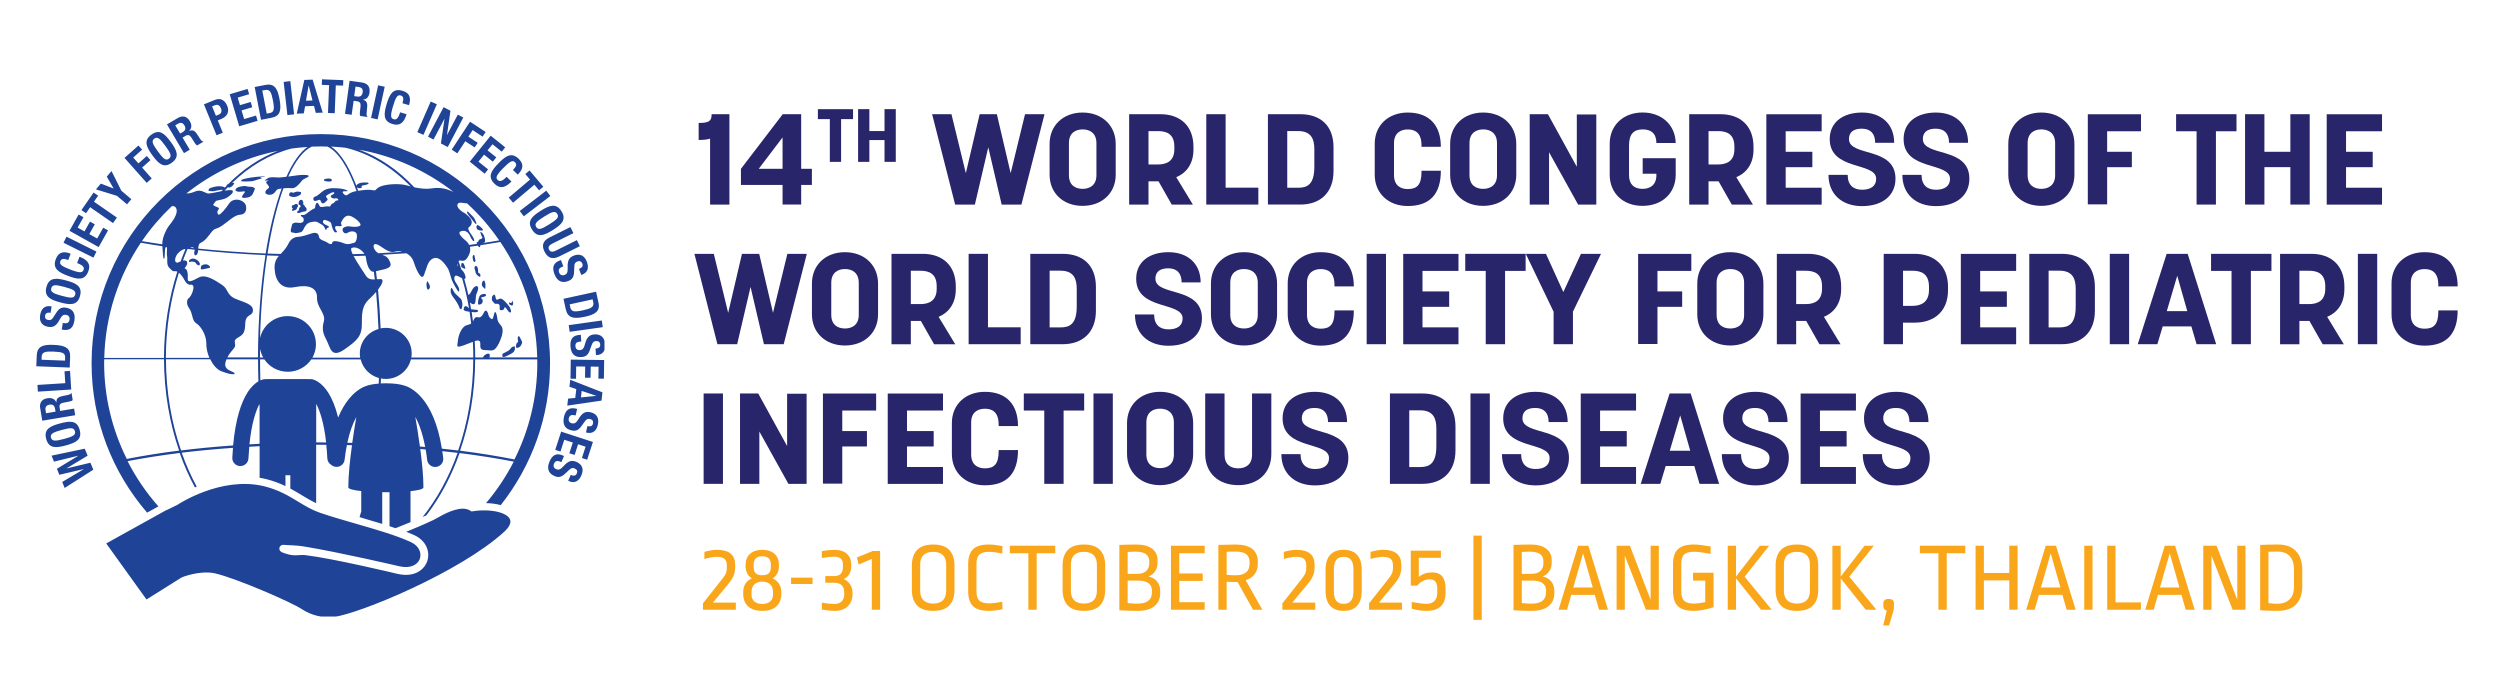 <?xml version="1.0" encoding="UTF-8"?><svg id="Layer_2" xmlns="http://www.w3.org/2000/svg" width="483.57" height="134.3" xmlns:xlink="http://www.w3.org/1999/xlink" viewBox="0 0 483.57 134.3"><defs><style>.cls-1{fill:#1f4397;}.cls-1,.cls-2,.cls-3,.cls-4{stroke-width:0px;}.cls-2{fill:none;}.cls-3{fill:#29256a;}.cls-4{fill:#faa61a;}.cls-5{clip-path:url(#clippath);}</style><clipPath id="clippath"><rect class="cls-2" x="6.89" y="15.08" width="110.03" height="104.17"/></clipPath></defs><rect class="cls-2" width="483.57" height="134.3"/><g class="cls-5"><path class="cls-1" d="m115.74,73.24h1.07l.05-3.6-6.46-.08-.05,3.7h1.07l.03-2.38,1.74.02-.03,2.17h1.07l.03-2.16,1.52.02-.03,2.31h-.01Zm-3.37,3.63l.14-1.26,2.82.95v.02s-2.96.29-2.96.29Zm-2.63,1.59l6.61-.97.18-1.6-6.23-2.43-.15,1.35,1.32.45-.2,1.71-1.39.14-.15,1.35h.01Zm5.91,3.64c.26-1.2-.2-2.09-1.43-2.36-1.05-.23-1.63.19-2.27,1.24-.48.78-.75,1.02-1.33.9-.53-.11-.7-.54-.61-.93.15-.67.56-.76,1.15-.63l.19.04.28-1.27-.26-.06c-1.17-.25-1.96.17-2.28,1.61-.3,1.38.12,2.32,1.46,2.61.77.17,1.31.03,1.93-.84l.64-.89c.35-.49.61-.55,1-.47.37.08.7.31.58.89-.11.49-.49.61-1.09.49l-.26,1.22.18.04c1.21.26,1.88-.45,2.12-1.58m-3.1,6.48l1.02.33,1.12-3.43-6.15-2-1.14,3.52,1.01.33.74-2.28,1.65.54-.67,2.07,1.02.33.67-2.07,1.45.47-.71,2.19h-.01Zm-6.23.63c-.57,1.29-.34,2.3.92,2.85.72.32,1.28.28,2.06-.44l.8-.75c.44-.41.71-.42,1.07-.26.35.15.63.44.39.98-.2.46-.61.5-1.16.26l-.5,1.14.17.07c1.14.5,1.93-.07,2.39-1.13.49-1.13.21-2.09-.94-2.59-.99-.43-1.64-.14-2.47.77-.62.67-.94.85-1.48.62-.5-.22-.58-.67-.42-1.03.27-.63.7-.63,1.26-.39l.17.08.52-1.19-.24-.11c-1.09-.48-1.96-.22-2.55,1.13m-60.67-52.66c-.13.12-.15.24.01.36.62.44,2.08-.23,1.67.32-.3.41-.96,1.06-.04,1.02,1.03-.03,1.47-.35,1.73-1.02.12-.3.23-.47.25-.6.1-.22.04-.3-.4-.47-.27-.1-.75,0-1.28-.17-.44-.13-1.89.18-1.94.55m4.77-2.29c.07-.02,1.04-.07.92-.1-.61-.14-2.91.13-3.93.39-.6.15-.75.24-.66.29-.15.1-.15.18-.03.21.37.11,1.73-.01,1.93,0,.31.02,1.22-.37,1.88-.52.42-.1-.22-.11-.11-.23.02-.01,0-.02-.01-.03h.03m6.14,5.92s.08.04.09.07c0,0-.01.02-.02.03-.05.05-.07.09-.07.11-.02.03-.03.05-.04.08-.11.14-.07.36.21.26.29-.11.64-.14.68-.44.04-.28.31-.31.21-.51.01-.03.01-.06-.02-.11h0c.02-.02.02-.04,0-.07-.14-.23-.48-.23-.67-.03s-.24.02-.41.12c-.03.02-.03.05-.02.09-.04.03-.05.07-.04.11-.08.09-.05.24.09.31m1.64-2.96c.16-.1,0-.12-.44-.18-.74-.11-.88.32-1.14.17-.23-.14-.68-.03-.62.17-.04.04-.06.09-.05.15-.06.08-.08.16-.02.23.19.24.88.47,1.67.13.48-.21.68-.39.61-.53.05-.05.04-.1,0-.13m1.1,3.13s-.02-.07-.06-.1h0c0-.05-.02-.08-.05-.1h0c-.01-.15-.16-.1-.21-.24-.06-.16-.09-.23-.27-.39-.06-.05-.11-.09-.15-.12.02-.03.05-.07.1-.12.08-.09.05-.13,0-.16.03-.05,0-.07-.05-.1.04-.08-.06-.07-.08-.14v-.01h0c.01-.02.01-.05,0-.07h0c.08-.22-.4-.29-.6-.05-.14.17-.14.2-.13.24-.03.04-.03.07-.02.1-.04.09-.01.12-.04.28-.04.24.34.18.37.39,0,.05.03.09.05.14-.04.05-.09.1-.18.15-.09.05-.1.09-.07.12-.05.04-.06.08-.05.11-.11.11-.05.22.01.3-.19.11-.42.23-.38.32h.02c-.03.03-.04.06-.03.09h.01c-.03.03-.04.06-.02.09.08.15.67,0,.91-.11s.73-.11.86-.23c.12-.12-.01-.06,0-.16,0-.1.08-.08.08-.23m4.84-5.53s0-.04-.01-.07c.01-.04-.02-.09-.09-.16-.18-.17-.78-.11-1.03-.06-.3.06-.39.12-.35.17-.02.02-.03.04-.02.06-.17.17.58.35,1.11.3.37-.03.45-.13.39-.25m7.1.59s0-.04-.04-.06c.06-.07-.12-.11-.72-.1-1.13.03-1.31.33-1.52.48-.03.02-.04.06-.03.11v.08c-.07.18.21.52.77.42.65-.12-.26-.41.62-.55.61-.1,1.11-.29.92-.39m20.7,7.24c-.02-.06-.05-.11-.08-.17-.07-.2-.24-.47-.56-.77-.55-.52-.7-.79-.94-.84-.09-.02-.09.03-.05.11,0,.02,0,.05.02.09-.02.12.23.48.48.77.33.37,1.03,1.41,1.23,1.46.13.03.08-.27-.11-.65m1.45,1.76c-.02-.05-.04-.17-.21-.33-.07-.07-.14-.13-.21-.18-.01-.01-.02-.02-.04-.03-.27-.24-.56-.45-.68-.32-.1.11-.15.23-.1.36,0,.04,0,.07.02.11,0,.13.06.26.22.37.26.17,1.08.28.99.04m-3.48,7.1c-.01-.06-.03-.12-.06-.19-.03-.17-.17-.43-.31-.48-.25-.09-.28.06-.32.17-.01.04-.02.08,0,.11-.01.05-.02.1-.01.14-.1.39.27.52.63.66.2.08.18-.16.08-.42m1.99-1.34c-.05-.14-.05-.49-.12-.65,0-.04-.02-.07-.03-.1-.03-.15-.09-.23-.24-.08-.12.12-.14.29-.1.45,0,.05,0,.11.02.16.01.23.08.47.17.58.16.2.45.06.31-.35m.98,3.02s0-.09-.02-.14c.03-.07-.04-.2-.17-.23-.15-.03-.21-.09-.24-.23v-.32c0-.08-.01-.15-.03-.22v-.08c-.05-.45-.33-.69-.52-.55-.12.08-.14.15-.11.23-.03.05-.03.1-.02.15-.09.2.12.32.15.63.03.4.28.74.69.99.27.16.34-.06.28-.24m.97,1.87c.03-.15,0-.35-.07-.49-.01-.04-.02-.08-.04-.12-.04-.17-.12-.29-.24-.22-.26.14-.24.38-.33.55-.02.04-.02.08,0,.12-.01.03-.01.07,0,.1-.06.17.11.38.44.71.35.35.2-.34.25-.65m.09,1.98s.04-.07-.03-.1c.08-.05.06-.1-.21-.12-.34-.03-.86.09-1,.46-.08.21-.25.61-.25.89-.01.06-.02.11-.02.17-.06.32-.03.59.3.53.52-.09.67-.58.56-.83,0-.04,0-.07-.02-.1,0-.1-.03-.17-.12-.2-.07-.02-.12-.07-.16-.13.04-.1.15-.2.31-.2.29-.01.81-.25.63-.36m4.43,2.08c-.3-.44-1.19-1.47-1.62-1.42-.43.05-.47.28-.74.21-.28-.07-.12-1.42-.71-.82-.13.13-.19.27-.17.4-.01.05-.01.1-.01.15-.04.22,0,.45.15.61.24.26.38.52.62.46.24-.06.7.02.72.39v.16c0,.06-.01.11,0,.16-.03.3-.03.58.44.52.63-.08.38-.7.63-.56s.76,1.24,1.03.98c.15-.15.13-.33.02-.55,0-.06-.04-.12-.07-.2,0-.09-.07-.2-.26-.47m.76-.68s0-.08-.01-.11c0-.03,0-.06-.01-.08v-.06c0-.03-.01-.05-.02-.06h0s-.01,0-.02-.01h0s-.02,0-.03.01h0s0,.01-.01.02h0c-.02.02-.03.05-.05.08h0c0,.01-.01.02-.02.04h0v.02h0s-.02.04-.03.06v.01c0,.02-.01.04-.02.06-.01.03-.02.05-.04.07-.01.02-.03.03-.04.03h-.09c-.01,0-.03-.01-.05-.02q-.013-.007,0,0c-.06-.03-.11-.05-.18-.05h-.04c-.04,0-.07.02-.08.04h0s-.01.02-.01.03h0c0,.01,0,.03.02.05h0s-.01.05,0,.08c-.07.09.22.27.44.35.27.11.37-.2.35-.56m.56,8.38c-.03.13-.03.26.05.33.2.18.71-.05.9-.42.2-.36.33-.62.14-.86-.01-.04-.03-.08-.06-.12,0,0,0-.01-.01-.02-.01-.02-.02-.05-.04-.08-.16-.29-.46-1.16-.64-.44-.03.13-.03.24,0,.34v.05c0,.13.04.24.07.34,0,.06-.02.11-.08.16-.18.15-.34.39-.31.57-.01.05-.02.11-.02.15m-2.66,1.71v.12c-.04.43.35.38.83.14.5-.24,1.28-.58,1.45-.93.12-.23.2-.28.15-.67,0-.05,0-.11-.02-.17h0v-.09c-.02-.04-.07-.05-.18,0-.33.11-.45.14-.65.45-.36.55-1.52.82-1.57,1.08v.07h0m-9.99-12.42s0,.04-.01.07c-.05.34.19.85.57,1.33.38.48,1.01,1.47,1.06,1.78.05.29.43.78.57.1.08-.39.11-.71.01-1.01,0-.06-.02-.12-.04-.19,0-.21-.11-.38-.44-.7-.6-.56-.91-.78-1.11-1.16-.2-.37-.5-1.12-.6-.44v.08c0,.02,0,.04-.01.07v.08m-4.66-1.45c-.03.13-.03.26-.02.38v.09c0,.45.16.97.43.74.25-.21.28-.46.19-.66,0-.04-.01-.08-.02-.11,0-.08-.03-.17-.1-.25-.21-.24-.32-.96-.48-.18m-43.88-3.7c.06-.12-.1-.38-.35-.62-.37-.34-.92-.57-1.43-.3-.25.13-.31.24-.28.3-.02.03-.02.06-.01.08-.09.16.16.22.26.14.14-.12.47-.07.78.02s.38.59.79.63c.19.02.25-.06.24-.17.01-.03.02-.05.01-.09m1.94.57c.09-.08-.1-.2-.33-.36-.33-.21-.65-.12-.9-.07-.36.08-.5.32-.51.52v.06c-.03.1-.02.19.01.27.09.22.94-.1,1.45-.17.26-.03.32-.09.28-.17.03-.03.03-.06.01-.09m-16.08,37.16c-2.8-5.61-4.38-11.93-4.38-18.62,0-.22.01-.43.02-.65h11.56c.03,6.32,1.07,12.3,2.92,17.66-3.58.45-6.95.99-10.11,1.61m7.57-19.27h8.58c.52,1.09,1.29,2.05,2.3,2.37,1.73.65,2.51.59,2.4.38,0-.02-.03-.03-.05-.05.01-.02.02-.03,0-.06-.06-.13-.76-.33-1.33-.72-.32-.29-.54-.67-.42-1.2.06-.26.14-.49.23-.71h6.1c0,1.44.03,2.85.07,4.25-.63.38-1.43,1.05-2.16,2.25-1.16,1.87-2.25,4.93-2.73,10.15-3.48.25-6.86.57-10.07.97-1.85-5.34-2.9-11.31-2.92-17.62m16.15,16.44c.41-4.03,1.21-6.43,1.93-7.8,0,.15.02.29.03.44v7.25c-.66.03-1.31.07-1.96.11m1.66-16.82h-5.93c.41-.82.96-1.35,1.33-1.84.52-.71-.36-1.28.49-1.84.87-.58,1.61-.7,1.63-2.74.04-2.09,1.33-1.43,1.48-2.52.21-1.42-1.91-1.73-3.5-2.46-.88-.41-1.13-.89-1.43-1.38-.22-.43-.46-.88-1.08-1.28-1.36-.88-3.17-2.13-4.51-1.37-1.35.75-2.17,1.05-2.08.13.09-.93-.12-1.72-.41-1.81-.08-.03-.14-.06-.18-.09.02-.23.54-.59.49-1.07,0-.03,0-.05-.02-.07v-.1c-.06-.28-.41-.36-.8-.32.28-.75.57-1.49.88-2.22.46.05.93.1,1.39.15,0,.1-.01.21-.05.31-.16.42.05,1.13.49.59.15-.19.2-.5.23-.82,4.15.44,8.49.77,13.02.97-.92,5.89-1.44,12.63-1.45,19.79m.38,0c0-.57.01-1.12.02-1.68.11.6.31,1.17.61,1.68h-.63Zm0,.38h.85c.98,1.45,2.65,2.39,4.54,2.39s3.56-.95,4.54-2.39h9.55c.43,1.74,1.79,3.12,3.53,3.6,0,.36-.02.72-.03,1.08-1.03.08-1.76.23-2.26.4-.47.13-1.94.67-3.44,2.48-.75.9-1.5,2.1-2.16,3.68-.52-2.12-1.18-3.63-1.86-4.73-1.31-2.13-2.83-2.64-3.22-2.68-.16-.03-.31-.02-.46,0-.09-.02-.18-.03-.27-.03h-7.81c-.09,0-.18.01-.27.03-.15-.02-.3-.02-.46,0h0c-.13.01-.38.09-.69.23-.04-1.33-.06-2.68-.06-4.05m10.86,8.59c.03.06.06.11.09.17.68,1.34,1.42,3.61,1.83,7.3-.42,0-.83-.02-1.25-.02h-.67v-7.46.01Zm6.02,7.52c.48-2.2,1.1-3.82,1.74-4.98-.26,1.53-.54,3.25-.79,5.01-.32,0-.63-.03-.95-.03m6.44-22.11c-.1-2.58-.27-5.09-.5-7.5.79-1.04,1.25-2.05.47-2.05-.24,0-.46.01-.68.03-.06-.52-.13-1.03-.19-1.55,1.17-.34,3.21-.42,2.78-1.61-.44-1.19-.91-1.3-1.59-1.57,1.59-.08,3.16-.18,4.7-.29.63.35,1.15.89,1.35,1.53.43,1.35,1.52,3.98,2.05,2.68.53-1.3.67-2.8,1.84-3.24,1.17-.43,2.23,1.14,2.7,1.84.47.71.55,1.82,1.06,2.82.51,1,1.15,2.15,1.21,1.67.11-.97-.97-1.67-.95-2.42.02-.75.46-.63,1.04-.29.15.09.31.18.47.25.36,1.23.68,2.48.95,3.77,0,.09.01.2.07.31.12.57.21,1.15.32,1.72-.02-.01-.04-.02-.05-.04-.2-.21-.65-.66-.92-.11-.02.04-.02.07-.02.11h0s-.03.09-.03.13c-.14.28.2.45.77.53.11.02.24.04.36.06.12.74.22,1.49.31,2.25-.17.13-.4.24-.74.31-1.25.28-1.79,2.28-1.85,3.16-.06.89-.49,1.34,1.11.78.69-.24,1.3-.51,1.8-.69.06,1.01.09,2.02.09,3.04h-11.99c.04-.26.07-.52.07-.79,0-2.73-2.24-4.95-5-4.95-.35,0-.69.03-1.02.1m.04,10.66c.01-.32.02-.64.03-.97.31.06.62.09.95.09,2.35,0,4.32-1.61,4.85-3.78h12.06c-.03,6.3-1.07,12.28-2.92,17.62-1.03-.13-2.09-.24-3.15-.36-.79-4.92-2.29-7.91-3.79-9.71-1.5-1.8-2.96-2.35-3.44-2.48-.71-.23-1.84-.45-3.62-.45-.35,0-.68.01-.98.03m6.69,6.46c.71,1.3,1.41,3.18,1.91,5.83-.34-.03-.68-.07-1.02-.09-.27-2.01-.59-4-.89-5.74m8.66,6.55c1.85-5.36,2.9-11.35,2.92-17.66h12c0,.22.02.43.02.65,0,6.72-1.6,13.07-4.42,18.7-3.28-.65-6.79-1.22-10.51-1.69m14.91-18.04h-9.3c.14-.13.17-.26.12-.37,0-.05,0-.09-.02-.13.04-.15-.12-.24-.29-.24-.25,0-.56.2-.78.4-.14.12-.17.2-.17.25-.02.04-.03.07-.03.1h-1.52c0-1.07-.04-2.12-.1-3.17.47-.14.81-.17.97.04.36.48-.39,1.68,1.01,1.7,1.36,0,1.74.56,2.72-1.35.91-1.94.84-2.9.34-3.46-.51-.56-.63-.88-.69-1.48-.06-.6-.38-1.55-.58-.78-.2.77-.22,1.25-.59,1.01-.17-.1-.45-.42-.51-.69-.1-.48-.46-1.44-.91-.48-.68,1.41-1.17.71-1.51.87-.34.16-.4.48-.59.8-.08-.61-.15-1.21-.25-1.81.4.06.8.09,1.06,0,.21-.08.21-.14.1-.18.1-.06.07-.09-.04-.12.27-.12-.13-.12-.66-.16-.24-.02-.42-.04-.57-.07-.07-.44-.15-.88-.23-1.32.44.39.95.59,1.06-.11.13-.84.03-1.15.25-1.64.16-.35.44-1.08.21-1.24-.01-.04-.03-.07-.06-.09-.02-.13-.16-.16-.53.06-.53.3-.69,1.3-1.14,1.52-.04.02-.06.03-.09.05-.23-1.05-.5-2.08-.79-3.09.24,0,.36-.2.13-.84-.16-.44-.42-.74-.69-.99-.18-.55-.36-1.1-.55-1.64.4-.35.99.42,1.67-.57.49-.72.72-1.47.52-2.18.52-.07,1.03-.14,1.54-.22.12.18.28.34.37.3.12-.04.1-.21.09-.37,1.34-.2,2.63-.42,3.9-.64,4.34,6.42,6.93,14.1,7.13,22.36m-7.35-22.67c-1.13.2-2.28.39-3.46.56.17-.06.38-.04.61-.17.2-.11.14-.65-.03-1.07-.01-.05-.03-.1-.05-.15-.05-.18-.14-.36-.25-.48-.45-.48-.52-.39-.44-.14,0,.02.01.04.02.06.02.17.2.54.32.77.01.03.02.05.03.07,0,.22-.26.28-.52.36-.33.11-.16.55-.49.53-.12,0-.13.07-.08.17,0,.03,0,.06.02.1,0,.02,0,.04.01.07-.5.07-1,.14-1.51.21-.14-.3-.36-.59-.68-.86-1.21-.99-1.54-1.64-.82-1.82,1.31-.33,1.69,1,1.86,1.33.33.63.8.91.57.21-.22-.7-1.52-1.92-.95-2.32s.87-1.19-.12-2.11c-1.01-.92-.76-.49-1.52-1.12-.96-.78-.75-1.64.25-1.47.54.09.82.12.99.09,2.34,2.14,4.43,4.55,6.23,7.17m-8.12,4.47c.07.2.14.42.21.62-.17-.18-.25-.38-.21-.62m-.72-13.84s-.05-.02-.07-.03c-1.06-.45-2.3-.95-4.14-.64-.92.16-2.15.05-3.36-.21-3.14-3.35-6.77-5.86-10.72-7.28,6.81,1.22,13.04,4.08,18.29,8.16m-20.94-8.55c4.69,1.1,9,3.73,12.67,7.51-.21-.06-.42-.12-.62-.18-1.58-.49-4.32-.27-5.35.23-1.02.51-.57.83-1.47.65-.77-.15-1.71-.02-2.71.14-1.5-4.25-3.29-7.26-5.26-8.56.92.04,1.83.12,2.73.22m-3.47-.24c2.13.98,4.08,4.06,5.68,8.63-.07.01-.13.02-.19.03-.57.09-1.13.36-1.51.66-.37.3-.65,0-.85-.21-.21-.21-.16-.4.05-.44.21-.04.8.04.76-.08-.08-.24-1.24-.45-1.76-.49-1.38-.1-2.35-.03-3.15.64-.81.69-.98.83-1.43.98-.45.15-.39.99.27.79.66-.21.76-.34.89.08.13.42.42.55.78.25.48-.41.62-.59.52-.71-.24-.31-.48-.47-.04-.75.44-.27,1.2-.7,1.32-.47.19.36-.61.39-.63.69-.01.31.42.55.91.43.49-.11.72.46.33.42-.38-.05-.52.38-.68.48-.16.09-.47.12-.61.49-.14.38-.28.09-.84.17-.56.08-1.05.23-1.24,0-.19-.24-.17-.33-.25-.46-.14-.24-.34-.41-.54.05s-.04.75-.25.8c-.22.05-.95.52-1.49.97-.54.44-.81.29-1.03.29s-.15.26.17.41.37.78.08.98c-.29.2-.51.18-1.01.11s-1.01.05-1.08.48c-.07.43-.52,1.41.05,1.42s.42.21.94.09.93-.02,1.23-.68c.3-.67.69-1.27,1.43-1.41.74-.15,1.07-.16,1.42.07.33.22.47.24.75.42.28.18.41.38.51.59.12.26.17.48.27.41.22-.15-.01-.25.28-.38.24-.1.45-.2.12-.38-.32-.18-.62-.21-.9-.53-.28-.32.02-.73.34-.62.43.15,1.14.33,1.19.77.04.43.41,1.56.74,1.62.33.06.4-.11.3-.22-.35-.41-.48-1-.02-1s.78.1.94-.04c.17-.14-.26-.3-.03-.76s.75-1.4,1.62-1.18c.87.2,2.65,1.65,1.91,1.97-.75.32-1.66.1-2.04.06-.38-.04-1.26.15-1.26.63s.44.93.91.65,1.22-.51,1.73.01c.28.28.16,1.76-.4,1.9-.56.13-1.19.43-1.91.12-.72-.32-2.21-.71-2.3-.18-.09.53-.59.31-1.04-.02s-1.49-.43-1.56-1.13-.68-.85-1.42-.6c-.74.25-1.98.65-2.63.66-.65,0-1.43.45-1.79,1.21-.45.96-1.04,1.55-1.56,2.1-.85-.03-1.71-.05-2.54-.08.78-4.93,1.83-9.22,3.08-12.63.6-.05,1.26-.06,1.63-.01.73.08,1.55-.94,1.93-1.44.39-.5,1.48-.67,1.3-.97-.13-.22-1.36-.2-2.33-.06-.62.09-1.15.16-1.6.22,1.35-3,2.9-5.02,4.54-5.79.57-.02,1.14-.04,1.71-.04.42,0,.84.02,1.27.03m4.94,20.81c-.3-.63-.42-1.1-.18-1.2.79-.36,1.91.3,2.45,1.13-.75.03-1.51.05-2.27.07m4.59-1.93c.87.21,2.26,1.85,3.57,1.45.44-.13.93-.11,1.42.03-1.52.1-3.06.19-4.62.27-1.05-.64-1.24-1.96-.37-1.75m-.3,6.82c-.72.03-1.31-.05-1.77-.78-.41-.67-1.64-2.42-2.34-3.74.76-.02,1.53-.05,2.28-.07.06.15.1.29.12.43.1,1.03.55,2.74,1.52,2.68.06.49.12.98.18,1.48m-11.39,12.5c0-2.99-2.45-5.41-5.47-5.41-2.62,0-4.8,1.82-5.34,4.24.15-5.74.63-11.15,1.37-15.97.75.03,1.52.05,2.28.07-.51.6-.88,1.26-.84,2.39.1,2.44,1.29,4.18,3.93,3.66,2.63-.53,4.33.09,4.28,2.04-.06,1.94,1.75,3.03,1.32,4.6-.43,1.55-.12,2.4.57,3.72.7,1.34.82,3.45,3.35,1.74,2.56-1.8,3.48-2.6,3.44-5.18-.05-2.64.33-3.66,1.67-4.85.35-.32.74-.72,1.08-1.14.21,2.31.36,4.71.46,7.18-2.09.6-3.61,2.49-3.61,4.75,0,.27.03.53.07.79h-9.24c.44-.78.69-1.68.69-2.64m-1.58-38.15c-1.5,1.01-2.9,3.01-4.14,5.8-.72.09-1.21.13-1.47.14-.46.01-.81-.08-1.45-.04-.64.05-.53.11-1.05.42-.52.32.08.2.42.19.34,0-.31.06-.36.35-.06.29.94.88.39,1.2-.46.26-1,1.04.06,1.21,1.07.16,1.39-.8,1.68-1,.11-.08.45-.15.86-.2-1.25,3.42-2.31,7.7-3.09,12.58-4.54-.2-8.9-.53-13.05-.96.04-.47.1-.92.42-1.08.95-.47,1.32-1.04,2.14-2.1.83-1.05.87-.25,2.77-1.79,1.92-1.52,2.16-1.5,3.06-1.63.64-.09.99-.78.88-1.43,0-.28-.11-.57-.35-.83-.72-.74-2.21-.95-2.96.17-.69,1.05-1.67,2.17-2.01,2.14h-.02c-.25-.24-.36-.57.06-1.13.06-.08.04-.14-.04-.19-.12-.19-.93-.25-1.05-.65.18-.24.35-.47.53-.7.58-.21,1.48-.22,2.15-.65.63-.4,1.2-.9,1.11-1.17.07-.22-.19-.34-1.08-.24-.17.02-.33.04-.5.07.21-.23.44-.45.65-.67.06.02.11.04.15.07.21.12.89-.4.93-.6.03-.03.04-.06.05-.09.03-.04.06-.07.07-.11.01-.03.01-.05,0-.07-.05-.06-.22-.05-.41-.01,3.39-3.27,7.29-5.58,11.5-6.66,1.04-.14,2.08-.25,3.15-.31m-22.52,19.42c.23-.06.4.02.5.16-.24-.03-.48-.05-.72-.08.06-.03.13-.06.22-.08m16.78-18.68c-3.52,1.35-6.78,3.55-9.66,6.45-.02,0-.03.01-.05.02-.15.06-.21.1-.21.13-.01.02-.02.04,0,.06-.06.04-.07.07-.05.1-.05.03-.07.06-.07.09-.09.09-.18.18-.26.28-.14-.22-1.14-.42-2.28-.1-.21.06-.8.22-.82.41-.02.03-.04.05-.04.08-.04.05-.06.1-.04.14.05.1.23.15.48.15.25.04.57.03.9-.07.33-.09.7-.13,1.03-.18.15,0,.28-.01.39-.03-.09.09-.17.18-.26.28-1.33.24-2.29.55-2.79.41-.62-.18-1.18-.82-2.45-.3-.61.27-1.11.33-1.57.33,5.1-4.04,11.14-6.92,17.75-8.24m-17.93,19.03c-.33.77-.64,1.56-.93,2.36-.14.05-.28.1-.4.17-.26.16-.51.05-.64-.2-.06-.26-.02-.63.19-1.04.33-.67,1.03-1.16,1.56-1.32.08,0,.15.02.23.03m-2.23-5.88c-.28.47-.58.87-.75,1.07-.25.29-.65.87-.95,1.57-.33.72-.58,1.56-.56,2.29-1.35-.19-2.65-.41-3.93-.62,1.68-2.45,3.62-4.71,5.77-6.75.28-.05.52-.01.7.17.52.58.17,1.5-.27,2.27m2.96,17.35c.71,1.01.47,2.33,1.37,2.88.9.55,1.94,2.32,1.92,3.85-.03.74.17,1.81.59,2.82h-8.41c.01-5.86.92-11.43,2.52-16.47.4.34.82.9,1.08,1.42.41.84,1.05.98,1.26.9.21-.08.57.17.46.75-.12.63-.35,1.23-.71,1.67-.04.04-.08.08-.12.11-.22.19-.38.36-.37.65-.08.36-.01.83.41,1.43m-9.37-12.73c1.36.24,2.74.46,4.16.67.1,1.37.13,2.63.35,2.4.22-.25,0-2.03.35-2.23.39-.23.06,1.21.21,1.75.14.54-.18,1.63.4,2.22.59.59.67.77,1.19.69.12-.02.25.02.39.09-1.64,5.11-2.56,10.75-2.58,16.69h-11.55c.2-8.23,2.78-15.89,7.08-22.29m3.37,50.98c-2.33-2.64-4.33-5.57-5.94-8.73,3.15-.6,6.51-1.13,10.08-1.58.83,2.35,1.82,4.58,2.95,6.66.11-.05.23-.09.35-.14-1.11-2.05-2.09-4.25-2.91-6.57,3.17-.39,6.49-.7,9.92-.94-.05.6-.1,1.23-.13,1.9-.04.85.62,1.58,1.48,1.62h.08c.83,0,1.52-.64,1.56-1.47.04-.8.1-1.55.16-2.26.66-.04,1.33-.08,2-.11v6.11c.36.06.72.12,1.07.21l.23.05c1.42.36,2.62.83,3.7,1.35v-2.1h.94v2.57c.81.43,1.55.88,2.26,1.31.92.56,1.81,1.09,2.74,1.52v-11.3h.67c.43,0,.86.01,1.29.01.08.81.15,1.69.2,2.64.03.53.32.98.75,1.24.23.2.53.34.86.38.06,0,.12.01.18.01.78,0,1.46-.58,1.55-1.37.12-1.04.27-1.99.45-2.85.33,0,.65.02.98.03-.4,2.9-.71,5.86-.71,8.14,0,.33,1.01.57,2.5.73v3.94c-.11.37-.22.74-.33,1.1.1.03.21.06.31.09,0-.02.01-.04.02-.06v.07c1.37.4,2.73.8,4.06,1.21v-6.13h1.41v6.58c.39.13.78.25,1.16.38l1.57-.63c.38-.15.84-.34,1.33-.54v-5.99c1.49-.16,2.5-.4,2.5-.73,0-2.09-.26-4.76-.61-7.43.35.03.69.06,1.04.1.11.63.21,1.29.29,2.01.09.79.77,1.37,1.55,1.37.06,0,.12,0,.18-.01.86-.1,1.47-.86,1.38-1.71-.05-.47-.11-.91-.18-1.34,1,.11,1.99.21,2.96.33-1.67,4.72-3.99,8.92-6.77,12.41.24-.11.49-.22.74-.34,2.62-3.43,4.81-7.49,6.41-12.03,3.71.46,7.21,1.02,10.48,1.65-1.48,2.89-3.28,5.58-5.36,8.03.9.02,1.77.12,2.55.31.1.02.19.05.29.08,5.97-7.55,9.54-17.08,9.54-27.43,0-24.45-19.89-44.34-44.34-44.34s-44.34,19.89-44.34,44.34c0,11.02,4.05,21.11,10.74,28.88l2.19-1.21-.03-.02Zm1.56.74l-11.63,6.45,7.79,10.84,6.79-4.26c1.66-.68,4.35-1.23,6.31-.83.1.02.19.04.29.07,4.01.94,14.64,5.54,16.68,6.9.87.58,1.91,1.03,3,1.29,1.11.26,2.24.33,3.27.19,4.88-.65,24.19-8.58,32.83-16.43.94-.86,1.35-1.65,1.19-2.28-.18-.7-1.08-1.28-2.47-1.61-1.46-.34-3.29-.37-4.9-.08l-.11.02-.09-.06c-.25-.19-.55-.32-.88-.4-1.87-.44-4.46,1.02-5.7,1.72-.27.15-.48.27-.62.34l-.06.03c-2.01.95-3.9,1.74-5.28,2.29.57.23,1.08.44,1.54.65,2.54,1.18,3.15,3.54,2.43,5.27-.62,1.49-2.48,2.97-5.68,2.22-.37-.09-12.55-3-17.83-3.62-.46-.05-.82-.03-1.21,0-.55.04-1.12.09-1.99-.12-.37-.09-.77-.22-1.21-.39-.42-.16-.64-.46-.6-.81.02-.2.12-.38.28-.51.16-.13.35-.18.55-.16.99.1,2.37.06,3.89.31,7.05,1.16,18.2,3.77,18.45,3.83,2.29.54,3.57-.38,3.96-1.33.44-1.07.01-2.55-1.67-3.33-2.81-1.3-6.75-2.44-10.57-3.54-2.36-.68-4.79-1.38-6.97-2.12-1.58-.54-2.89-1.33-4.28-2.17-1.83-1.11-3.73-2.26-6.49-2.96l-.22-.05c-8.28-1.95-16.58,3.57-16.66,3.63-.07.05-2.04,1-2.11,1.03m-15.79-11.9l-6.43,1.35.47,1.16,4.69-1.15v.02l-4.13,2.51.47,1.16,4.71-1.1v.02l-4.15,2.47.47,1.16,5.54-3.53-.55-1.35-4.61,1.1v-.02l4.06-2.44-.55-1.35.01-.01Zm-4.46-3.62c1.68-.45,2.35-.5,2.55.24.2.74-.4,1.04-2.08,1.49-1.67.45-2.35.5-2.55-.24s.41-1.04,2.08-1.49m-3.01,1.74c.51,1.89,1.92,1.76,3.81,1.25,1.9-.51,3.18-1.11,2.67-3s-1.92-1.76-3.81-1.25c-1.9.51-3.18,1.11-2.67,3m.61-6.63c.69-.11,1.01.19,1.11.81l.09.54-1.84.31-.1-.61c-.1-.58.15-.94.74-1.04m-1.76.71l.39,2.38,6.37-1.06-.21-1.28-2.7.45-.11-.69c-.09-.52.18-.79.68-.89l1.22-.24c.25-.05.49-.12.64-.27l-.23-1.39h-.05c-.08.27-.43.36-1.1.48-1.35.24-1.81.46-1.78,1.35h-.02c-.27-.69-.9-.94-1.75-.8-1.09.18-1.54.91-1.36,1.97m4.85-4.89l-5.38.34.08,1.3,6.45-.41-.23-3.6-1.07.07.15,2.3Zm-2.31-6.11c1.75.07,2.32.27,2.28,1.17l-.02.58-4.54-.17.02-.55c.04-.99.79-1.08,2.26-1.03m-3.21.71l-.08,2.13,6.46.25.08-2.05c.07-1.73-.95-2.26-3.23-2.34-1.9-.07-3.15.21-3.22,2.02m.65-7.79c-.2,1.21.31,2.08,1.55,2.28,1.06.18,1.62-.27,2.2-1.35.44-.8.7-1.06,1.28-.96.54.09.72.5.66.9-.11.68-.52.79-1.12.69l-.19-.03-.21,1.28.26.04c1.18.2,1.95-.26,2.19-1.72.23-1.39-.24-2.32-1.59-2.54-.78-.13-1.31.04-1.89.93l-.59.92c-.32.51-.58.58-.97.52-.38-.06-.72-.28-.62-.85.08-.49.46-.64,1.06-.54l.2-1.23-.18-.03c-1.22-.2-1.85.55-2.04,1.69m4.7-5.43c1.68.45,2.28.75,2.08,1.49s-.87.69-2.55.24c-1.67-.45-2.28-.75-2.08-1.49s.88-.69,2.55-.24m-3.48-.01c-.51,1.89.77,2.49,2.67,3s3.31.64,3.82-1.24c.51-1.89-.77-2.49-2.67-3s-3.31-.64-3.82,1.25m1.81-5.39c-.69,1.83.52,2.55,2.36,3.25,1.83.7,3.22.96,3.92-.86.61-1.6-.4-2.35-1.7-2.84l-.46,1.22c1.3.49,1.41.9,1.24,1.34-.2.52-.63.65-2.45-.04-1.71-.65-2.27-1.03-2.04-1.64.21-.55.66-.58,1.54-.25l.46-1.22c-.88-.34-2.2-.69-2.87,1.05m7.86-1.46l-5.79-2.88-.58,1.17,5.79,2.88.58-1.17Zm-2.52-6.65l-.93-.52-1.76,3.15,5.64,3.15,1.81-3.23-.93-.52-1.17,2.09-1.52-.85,1.06-1.9-.93-.52-1.06,1.9-1.33-.74,1.13-2.01h-.01Zm2.85-4.16l-.88-.61-2.35,3.39.88.61.8-1.16,4.43,3.07.74-1.07-4.43-3.07.8-1.16h.01Zm6.43.68l-1.94-1.64-1.91-3.81-.91,1.08,1.32,2.3h-.01l-2.46-.95-.95,1.12,4.07,1.25,1.94,1.64.84-.99h.01Zm.35-8.06l1.73-1.53-.71-.8-2.7,2.4,4.29,4.83.97-.86-1.86-2.1,1.62-1.44-.71-.8-1.62,1.44s-1.01-1.14-1.01-1.14Zm6.91.22c-.62.45-1.11,0-2.14-1.41-1.02-1.4-1.31-2.01-.69-2.47.62-.45,1.12.01,2.14,1.41s1.31,2.01.69,2.47m.36-3.23c-1.16-1.59-2.17-2.57-3.75-1.42s-.96,2.42.2,4.01,2.17,2.57,3.75,1.42c1.58-1.15.96-2.42-.2-4.01m2.28-1.9l-.47.28-.95-1.6.53-.31c.51-.3.93-.2,1.24.31.36.6.19,1.01-.35,1.33m2.82,2.56l1.22-.72-.03-.05c-.28.02-.49-.27-.84-.85-.71-1.17-1.08-1.52-1.9-1.17v-.02c.54-.51.55-1.18.11-1.92-.56-.95-1.41-1.1-2.33-.56l-2.07,1.22,3.29,5.56,1.12-.66-1.39-2.35.6-.35c.45-.27.8-.12,1.08.31l.66,1.05c.14.21.28.41.49.5m4.16-5.95l-.54.22-.74-1.82.5-.2c.6-.25.97,0,1.21.58.25.61.04,1.03-.44,1.22m1.64-1.73c-.37-.9-1.15-1.62-2.38-1.12l-2.11.86,2.44,5.98,1.21-.49-.97-2.39.65-.26c1.14-.47,1.67-1.34,1.17-2.58m2.77.92l2.08-.62-.3-1.02-2.08.62-.43-1.46,2.21-.66-.3-1.02-3.46,1.03,1.84,6.19,3.55-1.05-.3-1.02-2.3.68-.5-1.67h-.01Zm5.45.5l-.57.11-.86-4.46.54-.1c.98-.19,1.23.53,1.51,1.97.33,1.72.26,2.32-.63,2.49m1.9-2.77c-.36-1.87-.91-3.02-2.69-2.68l-2.1.4,1.22,6.35,2.02-.39c1.7-.32,1.98-1.43,1.55-3.68m1.54,3.16l1.29-.15-.73-6.42-1.29.15.73,6.42Zm4.86-2.83l-1.27.05.51-2.93h.02l.73,2.88h.01Zm1.97,2.36l-1.95-6.39-1.61.06-1.46,6.52,1.36-.05.25-1.38,1.72-.07.35,1.35,1.36-.05-.02.01Zm3.94-5.22l.04-1.07-4.12-.16-.04,1.07,1.41.05-.21,5.39,1.3.05.21-5.39,1.41.05v.01Zm3.79,1.28c-.1.69-.48.91-1.1.82l-.54-.08.26-1.85.61.09c.58.08.85.42.77,1.01m1.32,0c.15-1.09-.42-1.74-1.47-1.89l-2.38-.33-.89,6.4,1.29.18.38-2.71.69.1c.52.07.7.41.65.91l-.13,1.23c-.03.25-.03.5.07.7l1.4.2v-.05c-.22-.16-.2-.51-.12-1.19.17-1.36.1-1.86-.76-2.1v-.02c.75-.05,1.17-.58,1.29-1.43m1.55,5.25l1.37-6.31-1.27-.28-1.37,6.31,1.27.28Zm6.07-2.75c.27-.9.53-2.25-1.26-2.78-1.87-.56-2.5.71-3.07,2.59-.56,1.88-.72,3.29,1.15,3.84,1.64.49,2.31-.57,2.71-1.9l-1.25-.37c-.4,1.33-.8,1.47-1.25,1.34-.54-.16-.7-.58-.14-2.45.52-1.75.86-2.34,1.49-2.15.56.17.63.61.36,1.51l1.25.37h.01Zm2.8,5.74l2.59-5.92-1.19-.52-2.59,5.92,1.19.52Zm4.69,2.37l3.01-5.72-1.06-.56-2.07,3.91h-.02l.67-4.66-1.33-.7-3.01,5.71,1.06.56,2.11-4h.02l-.7,4.75,1.31.69.01.02Zm6.75-2.03l.59-.89-3.02-1.99-3.55,5.4,1.09.72,1.54-2.34,1.81,1.19.59-.89-1.81-1.19.83-1.27,1.93,1.27v-.01Zm3.7,2.91l.67-.83-2.81-2.26-4.05,5.03,2.88,2.32.67-.83-1.87-1.5,1.09-1.35,1.69,1.36.67-.83-1.69-1.36.96-1.18,1.8,1.45-.01-.02Zm3.1,4.44c.66-.67,1.51-1.74.18-3.05-1.4-1.36-2.55-.54-3.92.87-1.37,1.41-2.17,2.57-.77,3.94,1.22,1.2,2.31.58,3.28-.42l-.93-.91c-.97,1-1.39.93-1.73.6-.4-.39-.35-.83,1.02-2.23,1.28-1.31,1.85-1.67,2.32-1.21.42.41.27.84-.38,1.51l.93.91v-.01Zm4.13,3.04l.81-.69-2.66-3.15-.82.69.91,1.08-4.12,3.48.84.99,4.12-3.48.91,1.08h.01Zm-2.96,5.03l5.13-3.93-.79-1.03-5.13,3.93.79,1.03Zm4.91,1.56c-1.47.92-2.1,1.16-2.51.51s.09-1.11,1.56-2.03,2.1-1.16,2.51-.51-.09,1.11-1.56,2.03m2.37-2.54c-1.04-1.66-2.35-1.13-4.01-.09-1.67,1.04-2.72,1.99-1.68,3.64,1.04,1.66,2.35,1.13,4.01.09,1.67-1.04,2.72-1.98,1.68-3.64m-.48,8.77l4.04-2.01-.58-1.17-4.04,2.01c-.58.29-1.07.36-1.34-.18s.09-.89.67-1.18l4.04-2.01-.58-1.17-4.04,2.01c-1.55.77-1.42,1.83-.95,2.77.47.95,1.31,1.65,2.78.92m5.39,1c-.44-1.15-1.31-1.64-2.49-1.19-1.01.38-1.26,1.05-1.22,2.28.03.91-.07,1.27-.62,1.48-.51.19-.88-.07-1.02-.44-.24-.64.06-.94.62-1.16l.18-.07-.46-1.22-.24.09c-1.12.42-1.55,1.21-1.03,2.59.5,1.32,1.37,1.88,2.65,1.39.74-.28,1.11-.69,1.16-1.76l.05-1.09c.02-.6.21-.8.58-.94.35-.14.76-.12.97.43.18.47-.08.79-.65,1l.44,1.17.17-.06c1.16-.44,1.32-1.4.91-2.49m-.7,9.38c-1.72.37-2.31.32-2.5-.57l-.12-.57,4.44-.97.12.54c.21.97-.5,1.25-1.93,1.56m2.93-1.49l-.45-2.09-6.31,1.37.44,2.01c.37,1.69,1.48,1.95,3.72,1.46,1.86-.4,3-.99,2.61-2.75m-5.57,5.67l6.4-.9-.18-1.29-6.4.9.18,1.29Zm6.84,2.38c-.08-1.23-.77-1.95-2.02-1.88-1.07.07-1.52.63-1.84,1.81-.24.88-.44,1.19-1.03,1.23-.54.03-.82-.33-.84-.73-.04-.69.33-.88.94-.92h.19l-.08-1.31-.26.02c-1.19.08-1.84.7-1.75,2.17.09,1.41.76,2.2,2.12,2.11.79-.05,1.27-.33,1.63-1.34l.37-1.03c.2-.57.44-.7.84-.72.38-.02.76.11.8.69.03.5-.31.73-.91.77l.08,1.25h.18c1.24-.09,1.68-.96,1.61-2.12"/></g><path class="cls-3" d="m135.14,23.78c2.02,0,2.51-.37,2.51-1.69h3.44v17.48h-3.74v-12.75c-.63.2-1.36.25-2.21.25v-3.3.01Z"/><path class="cls-3" d="m154.97,32.65h2.07v3.12h-2.07v3.79h-3.6v-3.79h-8.05v-3.12l8.08-10.56h3.57v10.56Zm-3.6,0v-6.07l-4.61,6.07h4.61Z"/><path class="cls-3" d="m165.01,23.04h-2.32v8.27h-2.18v-8.27h-2.31v-1.92h6.8v1.92h.01Z"/><path class="cls-3" d="m168.16,31.31h-2.18v-10.2h2.18v4.24h2.93v-4.24h2.18v10.2h-2.18v-4.22h-2.93s0,4.22,0,4.22Z"/><path class="cls-3" d="m180.3,22.09h3.74l2.78,11.41c.9-3.79,1.8-7.61,2.67-11.41h3.33c.87,3.79,1.77,7.61,2.67,11.41l2.78-11.41h3.77l-4.47,17.48h-3.82l-2.59-11.08-2.59,11.08h-3.82l-4.45-17.48Z"/><path class="cls-3" d="m203.02,33.79v-5.95c0-3.57,2.62-6.07,6.38-6.07s6.41,2.5,6.41,6.07v5.95c0,3.55-2.65,6.03-6.41,6.03s-6.38-2.48-6.38-6.03Zm9.06.12v-6.2c0-1.96-1.25-2.68-2.67-2.68-1.31,0-2.65.65-2.65,2.65v6.2c0,1.96,1.25,2.65,2.65,2.65,1.28,0,2.67-.62,2.67-2.63v.01Z"/><path class="cls-3" d="m218.41,39.57v-17.48h6.06c3.82,0,6.38,2.26,6.38,6.32v.5c0,2.7-1.28,4.51-3.33,5.36l3.22,5.31h-4.09l-2.56-4.51h-1.94v4.51h-3.74v-.01Zm3.74-14.21v6.45h1.86c1.64,0,3.14-.64,3.14-2.95v-.5c0-2.41-1.45-3-3.14-3h-1.86Z"/><path class="cls-3" d="m243.4,39.57h-10.07v-17.48h3.74v14.21h6.33v3.27Z"/><path class="cls-3" d="m245.25,39.57v-17.48h6.28c3.79,0,6.41,2.13,6.41,6.4v4.61c0,4.22-2.62,6.47-6.41,6.47h-6.28Zm3.74-14.21v10.96h2.1c1.8,0,3.14-.65,3.14-4.07v-3.4c0-1.88-.55-3.5-3.14-3.5h-2.1v.01Z"/><path class="cls-3" d="m274.96,28.14c0-2.58-1.36-3.1-2.67-3.1s-2.65.65-2.65,2.65v6.2c0,2.06,1.36,2.68,2.65,2.68,1.75,0,2.67-.77,2.67-3.32v-.22h3.74c0,4.46-2.07,6.82-6.41,6.82-3.76,0-6.38-2.48-6.38-6.05v-6c0-3.55,2.62-6.03,6.38-6.03,4.26,0,6.41,2.55,6.41,6.62h-3.74v-.25Z"/><path class="cls-3" d="m280.5,33.79v-5.95c0-3.57,2.62-6.07,6.38-6.07s6.41,2.5,6.41,6.07v5.95c0,3.55-2.65,6.03-6.41,6.03s-6.38-2.48-6.38-6.03Zm9.06.12v-6.2c0-1.96-1.26-2.68-2.67-2.68-1.31,0-2.65.65-2.65,2.65v6.2c0,1.96,1.25,2.65,2.65,2.65,1.28,0,2.67-.62,2.67-2.63v.01Z"/><path class="cls-3" d="m308.77,39.57h-3.52l-5.62-10.12v10.12h-3.74v-17.48h3.52l5.59,10.17v-10.12h3.77s0,17.43,0,17.43Z"/><path class="cls-3" d="m324.13,30.62v3.17c0,3.57-2.62,6.03-6.41,6.03s-6.36-2.46-6.36-6.03v-5.98c0-3.57,2.62-6.05,6.36-6.05s6.33,2.43,6.41,5.9h-3.74c0-1.86-1.04-2.63-2.62-2.63-1.67,0-2.67.79-2.67,3.12v5.75c0,1.79,1.01,2.63,2.62,2.63,1.39,0,2.67-.69,2.67-2.63v-.3h-2.65v-3h6.38l.01.02Z"/><path class="cls-3" d="m326.74,39.57v-17.48h6.06c3.82,0,6.38,2.26,6.38,6.32v.5c0,2.7-1.28,4.51-3.33,5.36l3.22,5.31h-4.09l-2.56-4.51h-1.94v4.51h-3.74v-.01Zm3.74-14.21v6.45h1.86c1.64,0,3.14-.64,3.14-2.95v-.5c0-2.41-1.45-3-3.14-3h-1.86Z"/><path class="cls-3" d="m352.36,25.39h-6.96v3.97h5.16v2.98h-5.16v3.97h6.96v3.27h-10.7v-17.48h10.7v3.3-.01Z"/><path class="cls-3" d="m353.92,26.9c0-3.2,2.48-5.13,6.25-5.13s6.22,2.26,6.22,5.85h-3.68c0-1.86-.98-2.73-2.59-2.73s-2.48.69-2.48,2.01c0,3.47,9,1.41,9,7.66,0,3.32-2.59,5.31-6.47,5.31s-6.49-2.31-6.49-6.05h3.71c0,2.03,1.15,2.88,2.78,2.88s2.73-.67,2.73-2.11c0-3.32-8.98-1.49-8.98-7.69Z"/><path class="cls-3" d="m368.21,26.9c0-3.2,2.48-5.13,6.25-5.13s6.22,2.26,6.22,5.85h-3.68c0-1.86-.98-2.73-2.59-2.73s-2.48.69-2.48,2.01c0,3.47,9,1.41,9,7.66,0,3.32-2.59,5.31-6.47,5.31s-6.49-2.31-6.49-6.05h3.71c0,2.03,1.15,2.88,2.78,2.88s2.73-.67,2.73-2.11c0-3.32-8.98-1.49-8.98-7.69Z"/><path class="cls-3" d="m388.46,33.79v-5.95c0-3.57,2.62-6.07,6.38-6.07s6.41,2.5,6.41,6.07v5.95c0,3.55-2.65,6.03-6.41,6.03s-6.38-2.48-6.38-6.03Zm9.06.12v-6.2c0-1.96-1.26-2.68-2.67-2.68-1.31,0-2.65.65-2.65,2.65v6.2c0,1.96,1.25,2.65,2.65,2.65,1.28,0,2.67-.62,2.67-2.63v.01Z"/><path class="cls-3" d="m414.13,25.39h-6.55v3.97h4.78v2.98h-4.78v7.19h-3.74v-17.43h10.29v3.3-.01Z"/><path class="cls-3" d="m432.6,25.39h-3.98v14.18h-3.74v-14.18h-3.96v-3.3h11.68v3.3Z"/><path class="cls-3" d="m438,39.57h-3.74v-17.48h3.74v7.27h5.02v-7.27h3.74v17.48h-3.74v-7.24h-5.02v7.24Z"/><path class="cls-3" d="m460.75,25.39h-6.96v3.97h5.16v2.98h-5.16v3.97h6.96v3.27h-10.7v-17.48h10.7v3.3-.01Z"/><path class="cls-3" d="m134.33,49.1h3.74l2.78,11.41c.9-3.79,1.8-7.61,2.67-11.41h3.33c.87,3.79,1.77,7.61,2.67,11.41l2.78-11.41h3.76l-4.47,17.48h-3.82l-2.59-11.08-2.59,11.08h-3.82l-4.45-17.48h.01Z"/><path class="cls-3" d="m157.05,60.8v-5.95c0-3.57,2.62-6.07,6.38-6.07s6.41,2.5,6.41,6.07v5.95c0,3.55-2.65,6.03-6.41,6.03s-6.38-2.48-6.38-6.03Zm9.06.12v-6.2c0-1.96-1.25-2.68-2.67-2.68-1.31,0-2.65.65-2.65,2.65v6.2c0,1.96,1.26,2.65,2.65,2.65,1.28,0,2.67-.62,2.67-2.63v.01Z"/><path class="cls-3" d="m172.44,66.58v-17.48h6.06c3.82,0,6.38,2.26,6.38,6.32v.5c0,2.7-1.28,4.51-3.33,5.36l3.22,5.31h-4.09l-2.56-4.51h-1.94v4.51h-3.74v-.01Zm3.74-14.21v6.45h1.86c1.64,0,3.14-.64,3.14-2.95v-.5c0-2.41-1.45-3-3.14-3h-1.86Z"/><path class="cls-3" d="m197.43,66.58h-10.07v-17.48h3.74v14.21h6.33v3.27Z"/><path class="cls-3" d="m199.29,66.58v-17.48h6.28c3.79,0,6.41,2.13,6.41,6.4v4.61c0,4.22-2.62,6.47-6.41,6.47h-6.28Zm3.74-14.21v10.96h2.1c1.8,0,3.14-.65,3.14-4.07v-3.4c0-1.88-.55-3.5-3.14-3.5h-2.1v.01Z"/><path class="cls-3" d="m219.77,53.91c0-3.2,2.48-5.13,6.25-5.13s6.22,2.26,6.22,5.85h-3.68c0-1.86-.98-2.73-2.59-2.73s-2.48.69-2.48,2.01c0,3.47,9,1.41,9,7.66,0,3.32-2.59,5.31-6.47,5.31s-6.49-2.31-6.49-6.05h3.71c0,2.03,1.15,2.88,2.78,2.88s2.73-.67,2.73-2.11c0-3.32-8.98-1.49-8.98-7.69h0Z"/><path class="cls-3" d="m234.23,60.8v-5.95c0-3.57,2.62-6.07,6.38-6.07s6.41,2.5,6.41,6.07v5.95c0,3.55-2.65,6.03-6.41,6.03s-6.38-2.48-6.38-6.03Zm9.06.12v-6.2c0-1.96-1.25-2.68-2.67-2.68-1.31,0-2.65.65-2.65,2.65v6.2c0,1.96,1.25,2.65,2.65,2.65,1.28,0,2.67-.62,2.67-2.63v.01Z"/><path class="cls-3" d="m258.13,55.15c0-2.58-1.36-3.1-2.67-3.1s-2.65.65-2.65,2.65v6.2c0,2.06,1.36,2.68,2.65,2.68,1.75,0,2.67-.77,2.67-3.32v-.22h3.74c0,4.46-2.07,6.82-6.41,6.82-3.76,0-6.38-2.48-6.38-6.05v-6c0-3.55,2.62-6.03,6.38-6.03,4.26,0,6.41,2.55,6.41,6.62h-3.74v-.25Z"/><path class="cls-3" d="m268.09,66.58h-3.74v-17.48h3.74v17.48Z"/><path class="cls-3" d="m282.11,52.4h-6.96v3.97h5.16v2.98h-5.16v3.97h6.96v3.27h-10.69v-17.48h10.69v3.3-.01Z"/><path class="cls-3" d="m295.1,52.4h-3.98v14.18h-3.74v-14.18h-3.96v-3.3h11.68v3.3Z"/><path class="cls-3" d="m300.5,60.28l-5.37-11.18h3.9l3.36,7.39,3.41-7.39h3.88l-5.43,11.18v6.3h-3.74v-6.3h-.01Z"/><path class="cls-3" d="m327.15,52.4h-6.55v3.97h4.78v2.98h-4.78v7.19h-3.74v-17.43h10.29v3.3-.01Z"/><path class="cls-3" d="m328.3,60.8v-5.95c0-3.57,2.62-6.07,6.38-6.07s6.41,2.5,6.41,6.07v5.95c0,3.55-2.65,6.03-6.41,6.03s-6.38-2.48-6.38-6.03Zm9.06.12v-6.2c0-1.96-1.26-2.68-2.67-2.68-1.31,0-2.65.65-2.65,2.65v6.2c0,1.96,1.25,2.65,2.65,2.65,1.28,0,2.67-.62,2.67-2.63v.01Z"/><path class="cls-3" d="m343.69,66.58v-17.48h6.06c3.82,0,6.38,2.26,6.38,6.32v.5c0,2.7-1.28,4.51-3.33,5.36l3.22,5.31h-4.09l-2.56-4.51h-1.94v4.51h-3.74v-.01Zm3.74-14.21v6.45h1.86c1.64,0,3.14-.64,3.14-2.95v-.5c0-2.41-1.45-3-3.14-3h-1.86Z"/><path class="cls-3" d="m364.36,66.58v-17.48h5.97c3.77,0,6.47,2.26,6.47,6.35v.69c0,4.12-2.7,6.27-6.47,6.27h-2.24v4.17h-3.74.01Zm3.74-14.21v6.79h1.85c1.64,0,3.17-.69,3.17-3.05v-.64c0-2.58-1.58-3.1-3.17-3.1,0,0-1.85,0-1.85,0Z"/><path class="cls-3" d="m389.98,52.4h-6.96v3.97h5.16v2.98h-5.16v3.97h6.96v3.27h-10.7v-17.48h10.7v3.3-.01Z"/><path class="cls-3" d="m392.52,66.58v-17.48h6.28c3.79,0,6.41,2.13,6.41,6.4v4.61c0,4.22-2.62,6.47-6.41,6.47h-6.28Zm3.74-14.21v10.96h2.1c1.8,0,3.14-.65,3.14-4.07v-3.4c0-1.88-.55-3.5-3.14-3.5h-2.1v.01Z"/><path class="cls-3" d="m411.83,66.58h-3.74v-17.48h3.74v17.48Z"/><path class="cls-3" d="m423.87,63.13h-5.54l-1.04,3.45h-3.79l5.59-17.48h4.07l5.51,17.48h-3.79l-1.01-3.45h0Zm-4.75-2.95h3.96l-1.94-6.84-2.02,6.84Z"/><path class="cls-3" d="m439.36,52.4h-3.98v14.18h-3.74v-14.18h-3.96v-3.3h11.68v3.3Z"/><path class="cls-3" d="m441.03,66.58v-17.48h6.06c3.82,0,6.38,2.26,6.38,6.32v.5c0,2.7-1.28,4.51-3.33,5.36l3.22,5.31h-4.09l-2.56-4.51h-1.94v4.51h-3.74v-.01Zm3.74-14.21v6.45h1.86c1.64,0,3.14-.64,3.14-2.95v-.5c0-2.41-1.45-3-3.14-3h-1.86Z"/><path class="cls-3" d="m459.82,66.58h-3.74v-17.48h3.74v17.48Z"/><path class="cls-3" d="m471.64,55.15c0-2.58-1.36-3.1-2.67-3.1s-2.65.65-2.65,2.65v6.2c0,2.06,1.36,2.68,2.65,2.68,1.75,0,2.67-.77,2.67-3.32v-.22h3.74c0,4.46-2.07,6.82-6.41,6.82-3.77,0-6.38-2.48-6.38-6.05v-6c0-3.55,2.62-6.03,6.38-6.03,4.26,0,6.41,2.55,6.41,6.62h-3.74v-.25Z"/><path class="cls-3" d="m139.84,93.59h-3.74v-17.48h3.74v17.48Z"/><path class="cls-3" d="m156.02,93.59h-3.52l-5.62-10.12v10.12h-3.74v-17.48h3.52l5.59,10.17v-10.12h3.77v17.43Z"/><path class="cls-3" d="m169.47,79.41h-6.55v3.97h4.77v2.98h-4.77v7.19h-3.74v-17.43h10.29v3.3-.01Z"/><path class="cls-3" d="m182.4,79.41h-6.96v3.97h5.16v2.98h-5.16v3.97h6.96v3.27h-10.69v-17.48h10.69v3.3-.01Z"/><path class="cls-3" d="m193.17,82.16c0-2.58-1.36-3.1-2.67-3.1s-2.65.64-2.65,2.65v6.2c0,2.06,1.36,2.68,2.65,2.68,1.75,0,2.67-.77,2.67-3.32v-.22h3.74c0,4.46-2.07,6.82-6.41,6.82-3.76,0-6.38-2.48-6.38-6.05v-6c0-3.55,2.62-6.03,6.38-6.03,4.26,0,6.41,2.55,6.41,6.62h-3.74v-.25Z"/><path class="cls-3" d="m209.71,79.41h-3.98v14.18h-3.74v-14.18h-3.96v-3.3h11.68v3.3h0Z"/><path class="cls-3" d="m215.25,93.59h-3.74v-17.48h3.74v17.48Z"/><path class="cls-3" d="m218,87.81v-5.95c0-3.57,2.62-6.07,6.38-6.07s6.41,2.5,6.41,6.07v5.95c0,3.55-2.65,6.03-6.41,6.03s-6.38-2.48-6.38-6.03Zm9.06.12v-6.2c0-1.96-1.25-2.68-2.67-2.68-1.31,0-2.65.64-2.65,2.65v6.2c0,1.96,1.26,2.65,2.65,2.65,1.28,0,2.67-.62,2.67-2.63v.01Z"/><path class="cls-3" d="m242.17,76.11h3.74v11.7c0,3.72-2.65,6.03-6.41,6.03s-6.38-2.28-6.38-6.03v-11.7h3.74v11.83c0,1.93,1.2,2.65,2.65,2.65s2.67-.72,2.67-2.65v-11.83h-.01Z"/><path class="cls-3" d="m248.09,80.92c0-3.2,2.48-5.13,6.25-5.13s6.22,2.26,6.22,5.85h-3.68c0-1.86-.98-2.73-2.59-2.73s-2.48.69-2.48,2.01c0,3.47,9,1.41,9,7.66,0,3.32-2.59,5.31-6.47,5.31s-6.49-2.31-6.49-6.05h3.71c0,2.03,1.15,2.88,2.78,2.88s2.73-.67,2.73-2.11c0-3.32-8.98-1.49-8.98-7.69h0Z"/><path class="cls-3" d="m268.85,93.59v-17.48h6.27c3.79,0,6.41,2.13,6.41,6.4v4.61c0,4.22-2.62,6.47-6.41,6.47,0,0-6.27,0-6.27,0Zm3.74-14.21v10.96h2.1c1.8,0,3.14-.65,3.14-4.07v-3.4c0-1.88-.55-3.5-3.14-3.5h-2.1v.01Z"/><path class="cls-3" d="m288.17,93.59h-3.74v-17.48h3.74v17.48Z"/><path class="cls-3" d="m290.76,80.92c0-3.2,2.48-5.13,6.25-5.13s6.22,2.26,6.22,5.85h-3.68c0-1.86-.98-2.73-2.59-2.73s-2.48.69-2.48,2.01c0,3.47,9,1.41,9,7.66,0,3.32-2.59,5.31-6.47,5.31s-6.49-2.31-6.49-6.05h3.71c0,2.03,1.15,2.88,2.78,2.88s2.73-.67,2.73-2.11c0-3.32-8.98-1.49-8.98-7.69Z"/><path class="cls-3" d="m316.46,79.41h-6.96v3.97h5.16v2.98h-5.16v3.97h6.96v3.27h-10.7v-17.48h10.7v3.3-.01Z"/><path class="cls-3" d="m327.73,90.14h-5.54l-1.04,3.45h-3.79l5.59-17.48h4.07l5.51,17.48h-3.79l-1.01-3.45h0Zm-4.75-2.95h3.96l-1.94-6.84-2.02,6.84Z"/><path class="cls-3" d="m333.29,80.92c0-3.2,2.48-5.13,6.25-5.13s6.22,2.26,6.22,5.85h-3.68c0-1.86-.98-2.73-2.59-2.73s-2.48.69-2.48,2.01c0,3.47,9,1.41,9,7.66,0,3.32-2.59,5.31-6.47,5.31s-6.49-2.31-6.49-6.05h3.71c0,2.03,1.15,2.88,2.78,2.88s2.73-.67,2.73-2.11c0-3.32-8.98-1.49-8.98-7.69Z"/><path class="cls-3" d="m358.99,79.41h-6.96v3.97h5.16v2.98h-5.16v3.97h6.96v3.27h-10.7v-17.48h10.7v3.3-.01Z"/><path class="cls-3" d="m360.55,80.92c0-3.2,2.48-5.13,6.25-5.13s6.22,2.26,6.22,5.85h-3.68c0-1.86-.98-2.73-2.59-2.73s-2.48.69-2.48,2.01c0,3.47,9,1.41,9,7.66,0,3.32-2.59,5.31-6.47,5.31s-6.49-2.31-6.49-6.05h3.71c0,2.03,1.15,2.88,2.78,2.88s2.73-.67,2.73-2.11c0-3.32-8.98-1.49-8.98-7.69Z"/><path class="cls-4" d="m141.335,107.085c.58.491.87,1.228.87,2.212v.415c0,.593-.101,1.142-.302,1.645-.202.504-.624,1.134-1.267,1.89l-2.741,3.309h4.442v1.38h-6.371v-1.228l3.781-4.783c.353-.44.583-.803.69-1.087.107-.283.161-.652.161-1.105v-.341c0-.605-.154-1.036-.463-1.295-.309-.258-.81-.388-1.503-.388-.34,0-.731.042-1.172.123-.441.082-.845.18-1.21.293v-1.38c.97-.265,1.764-.397,2.382-.397,1.222,0,2.123.245,2.703.737Z"/><path class="cls-4" d="m149.814,107.122c.573.518.86,1.255.86,2.212v.095c0,.555-.104,1.04-.312,1.456-.208.415-.514.743-.917.982.542.252.958.606,1.248,1.059.29.454.435,1.002.435,1.645v.284c0,1.046-.318,1.858-.955,2.438-.637.58-1.547.869-2.731.869-1.185,0-2.096-.289-2.732-.869s-.955-1.393-.955-2.438v-.284c0-1.31.56-2.212,1.683-2.703-.404-.239-.709-.567-.917-.982-.208-.416-.312-.901-.312-1.456v-.095c0-.945.287-1.679.86-2.202.573-.522,1.364-.784,2.373-.784,1.008,0,1.799.258,2.372.774Zm-3.903,5.917c-.366.353-.548.851-.548,1.494v.473c0,.555.18.995.539,1.323.359.327.873.491,1.541.491.667,0,1.181-.164,1.54-.491.359-.328.539-.769.539-1.323v-.473c0-.644-.183-1.141-.548-1.494-.365-.352-.876-.529-1.531-.529-.656,0-1.166.177-1.531.529Zm-.132-3.8v.359c0,.593.126,1.019.378,1.276.252.259.681.388,1.286.388.605,0,1.033-.129,1.285-.388.252-.258.378-.684.378-1.276v-.359c0-.566-.136-.982-.407-1.247s-.69-.398-1.257-.398c-1.109,0-1.664.549-1.664,1.645Z"/><path class="cls-4" d="m157.176,111.735v1.228h-4.159v-1.228h4.159Z"/><path class="cls-4" d="m163.811,107.122c.567.518.851,1.242.851,2.175v.189c0,.58-.123,1.087-.369,1.522-.246.435-.608.766-1.087.993.517.214.929.56,1.238,1.039.309.479.463,1.022.463,1.626v.19c0,.995-.299,1.796-.898,2.4-.599.606-1.465.907-2.599.907-.593,0-1.405-.082-2.439-.245v-1.343c.958.164,1.77.246,2.439.246.605,0,1.071-.167,1.399-.501.328-.334.491-.791.491-1.371v-.302c0-1.286-.662-1.929-1.985-1.929h-1.682v-1.285h1.682c.592,0,1.03-.148,1.314-.444s.425-.771.425-1.427v-.359c0-1.022-.567-1.531-1.701-1.531-.555,0-1.349.088-2.382.265v-1.343c1.034-.163,1.828-.245,2.382-.245,1.071,0,1.89.258,2.458.774Z"/><path class="cls-4" d="m170.239,106.574v11.361h-1.607v-9.812h-.038l-2.514,1.078-.321-1.38,3.062-1.248h1.418Z"/><path class="cls-4" d="m183.623,106.385c.668.706,1.002,1.708,1.002,3.006v4.707c0,1.299-.334,2.301-1.002,3.006-.668.706-1.708,1.059-3.119,1.059s-2.451-.352-3.119-1.059c-.668-.705-1.002-1.707-1.002-3.006v-4.707c0-1.298.334-2.3,1.002-3.006.668-.705,1.708-1.059,3.119-1.059s2.451.353,3.119,1.059Zm-5,.983c-.422.416-.633,1.027-.633,1.834v5.066c0,.807.211,1.421.633,1.843.422.423,1.049.633,1.881.633.832,0,1.458-.21,1.881-.633.422-.422.633-1.036.633-1.843v-5.048c0-.807-.211-1.421-.633-1.843-.422-.423-1.049-.634-1.881-.634-.832,0-1.459.208-1.881.624Z"/><path class="cls-4" d="m192.895,105.469c.573.094.91.147,1.011.16l-.038,1.418c-1.109-.201-1.966-.303-2.571-.303-.857,0-1.474.177-1.853.529-.378.353-.567.94-.567,1.759v5.406c0,.819.185,1.402.558,1.748.372.348.993.52,1.862.52.605,0,1.462-.101,2.571-.303l.038,1.456c-.101.013-.438.065-1.011.16-.574.095-1.106.142-1.598.142-1.449,0-2.483-.309-3.1-.926-.618-.617-.926-1.582-.926-2.893v-5.198c0-1.31.309-2.275.926-2.893.617-.617,1.651-.927,3.1-.927.492,0,1.024.048,1.598.143Z"/><path class="cls-4" d="m204.114,105.554v1.455h-3.592v10.927h-1.607v-10.927h-3.592v-1.455h8.79Z"/><path class="cls-4" d="m212.773,106.385c.668.706,1.002,1.708,1.002,3.006v4.707c0,1.299-.334,2.301-1.002,3.006-.668.706-1.708,1.059-3.119,1.059s-2.451-.352-3.119-1.059c-.668-.705-1.002-1.707-1.002-3.006v-4.707c0-1.298.334-2.3,1.002-3.006.668-.705,1.708-1.059,3.119-1.059s2.451.353,3.119,1.059Zm-5,.983c-.422.416-.633,1.027-.633,1.834v5.066c0,.807.211,1.421.633,1.843.422.423,1.049.633,1.881.633.832,0,1.458-.21,1.881-.633.422-.422.633-1.036.633-1.843v-5.048c0-.807-.211-1.421-.633-1.843-.422-.423-1.049-.634-1.881-.634-.832,0-1.459.208-1.881.624Z"/><path class="cls-4" d="m222.867,106.14c.693.542,1.04,1.279,1.04,2.212v.416c0,1.323-.58,2.236-1.739,2.74.706.151,1.257.477,1.654.974.397.498.596,1.112.596,1.844v.416c0,1.046-.369,1.878-1.106,2.495s-1.85.926-3.336.926c-.845,0-1.998-.037-3.459-.113v-12.646c1.159-.051,2.269-.076,3.327-.076,1.323,0,2.331.272,3.024.814Zm-4.745.624v4.234h1.853c.756,0,1.333-.183,1.73-.549.397-.365.596-.875.596-1.531v-.321c0-.63-.215-1.103-.643-1.418-.429-.315-1.115-.472-2.061-.472-.454,0-.945.019-1.475.057Zm0,5.538v4.349c.416.037.759.065,1.03.085.271.019.545.028.823.028.97,0,1.685-.185,2.146-.558.46-.372.69-.892.69-1.56v-.398c0-1.298-.907-1.947-2.722-1.947h-1.966Z"/><path class="cls-4" d="m233.018,105.554v1.455h-4.915v3.913h4.537v1.437h-4.537v4.121h4.915v1.456h-6.521v-12.382h6.521Z"/><path class="cls-4" d="m242.243,106.196c.706.58,1.059,1.393,1.059,2.438v.473c0,.731-.202,1.377-.605,1.938-.404.56-.983.955-1.739,1.182l3.213,5.709h-1.795l-3.006-5.369c-.101.013-.303.019-.605.019-.504,0-1.002-.019-1.494-.057v5.406h-1.606v-12.533c1.411-.051,2.507-.076,3.289-.076,1.487,0,2.583.29,3.29.87Zm-4.972.529v4.461c.681.064,1.248.095,1.702.095,1.815,0,2.722-.737,2.722-2.212v-.378c0-.681-.221-1.185-.662-1.513-.441-.327-1.147-.491-2.117-.491-.416,0-.964.013-1.645.038Z"/><path class="cls-4" d="m253.414,107.085c.58.491.87,1.228.87,2.212v.415c0,.593-.102,1.142-.303,1.645-.202.504-.624,1.134-1.267,1.89l-2.741,3.309h4.442v1.38h-6.37v-1.228l3.78-4.783c.352-.44.583-.803.69-1.087.106-.283.16-.652.16-1.105v-.341c0-.605-.154-1.036-.463-1.295-.309-.258-.81-.388-1.503-.388-.34,0-.731.042-1.172.123-.441.082-.845.18-1.21.293v-1.38c.971-.265,1.765-.397,2.382-.397,1.223,0,2.123.245,2.703.737Z"/><path class="cls-4" d="m262.498,107.321c.599.648.898,1.616.898,2.901v4.064c0,1.285-.3,2.253-.898,2.901-.599.649-1.465.974-2.6.974-1.134,0-2-.324-2.599-.974-.599-.648-.898-1.616-.898-2.901v-4.064c0-1.285.3-2.253.898-2.901.599-.649,1.465-.974,2.599-.974,1.135,0,2.001.324,2.6.974Zm-4.489,2.75v4.367c0,1.575.63,2.363,1.89,2.363,1.261,0,1.891-.788,1.891-2.363v-4.367c0-1.575-.63-2.363-1.891-2.363-1.26,0-1.89.788-1.89,2.363Z"/><path class="cls-4" d="m270.183,107.085c.58.491.87,1.228.87,2.212v.415c0,.593-.102,1.142-.303,1.645-.202.504-.624,1.134-1.267,1.89l-2.741,3.309h4.442v1.38h-6.37v-1.228l3.78-4.783c.352-.44.583-.803.69-1.087.106-.283.16-.652.16-1.105v-.341c0-.605-.154-1.036-.463-1.295-.309-.258-.81-.388-1.503-.388-.34,0-.731.042-1.172.123-.441.082-.845.18-1.21.293v-1.38c.971-.265,1.765-.397,2.382-.397,1.223,0,2.123.245,2.703.737Z"/><path class="cls-4" d="m278.708,107.897h-4.272v3.687c.719-.58,1.575-.87,2.571-.87.869,0,1.522.256,1.956.766.435.511.652,1.327.652,2.448v.681c0,2.369-1.228,3.554-3.687,3.554-.44,0-.926-.041-1.455-.123s-.996-.179-1.399-.293v-1.304c.366.075.852.154,1.456.236s1.059.123,1.361.123c.692,0,1.219-.186,1.578-.559.359-.371.539-.916.539-1.635v-.737c0-1.21-.467-1.815-1.399-1.815-.504,0-.948.095-1.332.283-.385.19-.772.504-1.163.945h-1.228v-6.768h5.822v1.38Z"/><path class="cls-4" d="m286.609,103.606v16.295h-1.606v-16.295h1.606Z"/><path class="cls-4" d="m299.104,106.14c.693.542,1.04,1.279,1.04,2.212v.416c0,1.323-.58,2.236-1.739,2.74.705.151,1.257.477,1.654.974.397.498.595,1.112.595,1.844v.416c0,1.046-.368,1.878-1.105,2.495s-1.85.926-3.337.926c-.844,0-1.997-.037-3.459-.113v-12.646c1.159-.051,2.269-.076,3.327-.076,1.323,0,2.331.272,3.024.814Zm-4.745.624v4.234h1.853c.757,0,1.333-.183,1.73-.549.397-.365.595-.875.595-1.531v-.321c0-.63-.214-1.103-.643-1.418-.429-.315-1.115-.472-2.061-.472-.453,0-.945.019-1.475.057Zm0,5.538v4.349c.416.037.76.065,1.03.085.272.019.545.028.822.028.971,0,1.685-.185,2.146-.558s.69-.892.69-1.56v-.398c0-1.298-.907-1.947-2.723-1.947h-1.966Z"/><path class="cls-4" d="m307.234,105.554l3.8,12.382h-1.739l-.814-2.873h-4.556l-.812,2.873h-1.645l3.78-12.382h1.985Zm-1.022,1.475l-1.89,6.597h3.762l-1.872-6.597Z"/><path class="cls-4" d="m318.368,117.936l-4.083-10.454v10.454h-1.588v-12.382h2.57l4.008,10.454v-10.454h1.588v12.382h-2.495Z"/><path class="cls-4" d="m329.238,105.449c.605.082,1.159.174,1.663.274l-.038,1.418c-1.424-.277-2.501-.416-3.232-.416-.869,0-1.49.173-1.862.519-.371.347-.558.924-.558,1.73v5.482c0,.807.186,1.39.558,1.749.372.359.993.538,1.862.538.567,0,1.305-.088,2.212-.265v-4.178h-2.363v-1.512h3.97v6.673c-1.512.467-2.785.699-3.818.699-1.449,0-2.482-.309-3.1-.926-.618-.617-.927-1.582-.927-2.893v-5.198c0-1.336.315-2.307.945-2.911.63-.606,1.657-.908,3.081-.908.467,0,1.002.041,1.607.123Z"/><path class="cls-4" d="m342.205,105.554l-4.744,5.992,5.236,6.39h-2.061l-4.84-6.068v6.068h-1.606v-12.382h1.606v5.974l4.613-5.974h1.795Z"/><path class="cls-4" d="m350.693,106.385c.668.706,1.002,1.708,1.002,3.006v4.707c0,1.299-.334,2.301-1.002,3.006-.668.706-1.708,1.059-3.119,1.059s-2.451-.352-3.119-1.059c-.668-.705-1.002-1.707-1.002-3.006v-4.707c0-1.298.334-2.3,1.002-3.006.668-.705,1.708-1.059,3.119-1.059s2.451.353,3.119,1.059Zm-5,.983c-.423.416-.634,1.027-.634,1.834v5.066c0,.807.211,1.421.634,1.843.422.423,1.049.633,1.881.633s1.459-.21,1.881-.633c.422-.422.634-1.036.634-1.843v-5.048c0-.807-.212-1.421-.634-1.843-.422-.423-1.049-.634-1.881-.634s-1.459.208-1.881.624Z"/><path class="cls-4" d="m362.451,105.554l-4.744,5.992,5.236,6.39h-2.061l-4.84-6.068v6.068h-1.606v-12.382h1.606v5.974l4.613-5.974h1.795Z"/><path class="cls-4" d="m366.081,116.073c.177.145.265.356.265.634v.605c0,.366-.044.686-.132.964l-.814,2.704h-1.134l.681-2.893c-.441-.102-.662-.372-.662-.814v-.566c0-.277.088-.488.265-.634.177-.144.429-.217.756-.217.341,0,.599.072.775.217Z"/><path class="cls-4" d="m380.146,105.554v1.455h-3.592v10.927h-1.606v-10.927h-3.592v-1.455h8.79Z"/><path class="cls-4" d="m390.259,105.554v12.382h-1.607v-5.671h-4.915v5.671h-1.606v-12.382h1.606v5.274h4.915v-5.274h1.607Z"/><path class="cls-4" d="m397.688,105.554l3.8,12.382h-1.739l-.814-2.873h-4.556l-.812,2.873h-1.645l3.78-12.382h1.985Zm-1.022,1.475l-1.89,6.597h3.762l-1.872-6.597Z"/><path class="cls-4" d="m404.758,105.554v12.382h-1.606v-12.382h1.606Z"/><path class="cls-4" d="m409.199,105.554v10.964h4.915v1.418h-6.521v-12.382h1.606Z"/><path class="cls-4" d="m420.713,105.554l3.8,12.382h-1.739l-.814-2.873h-4.556l-.812,2.873h-1.645l3.78-12.382h1.985Zm-1.022,1.475l-1.89,6.597h3.762l-1.872-6.597Z"/><path class="cls-4" d="m431.847,117.936l-4.083-10.454v10.454h-1.588v-12.382h2.57l4.008,10.454v-10.454h1.588v12.382h-2.495Z"/><path class="cls-4" d="m444.106,106.603c.814.851,1.22,2.076,1.22,3.677v3.101c0,1.537-.406,2.719-1.22,3.544-.812.826-2,1.238-3.562,1.238-1.072,0-2.193-.037-3.365-.113v-12.646c1.134-.051,2.287-.076,3.459-.076,1.5,0,2.656.426,3.469,1.276Zm-5.321.123v9.943c.744.075,1.33.113,1.759.113.97,0,1.741-.28,2.315-.841.573-.56.86-1.371.86-2.43v-3.346c0-1.147-.277-2.014-.832-2.6s-1.336-.879-2.344-.879c-.392,0-.978.013-1.759.038Z"/></svg>